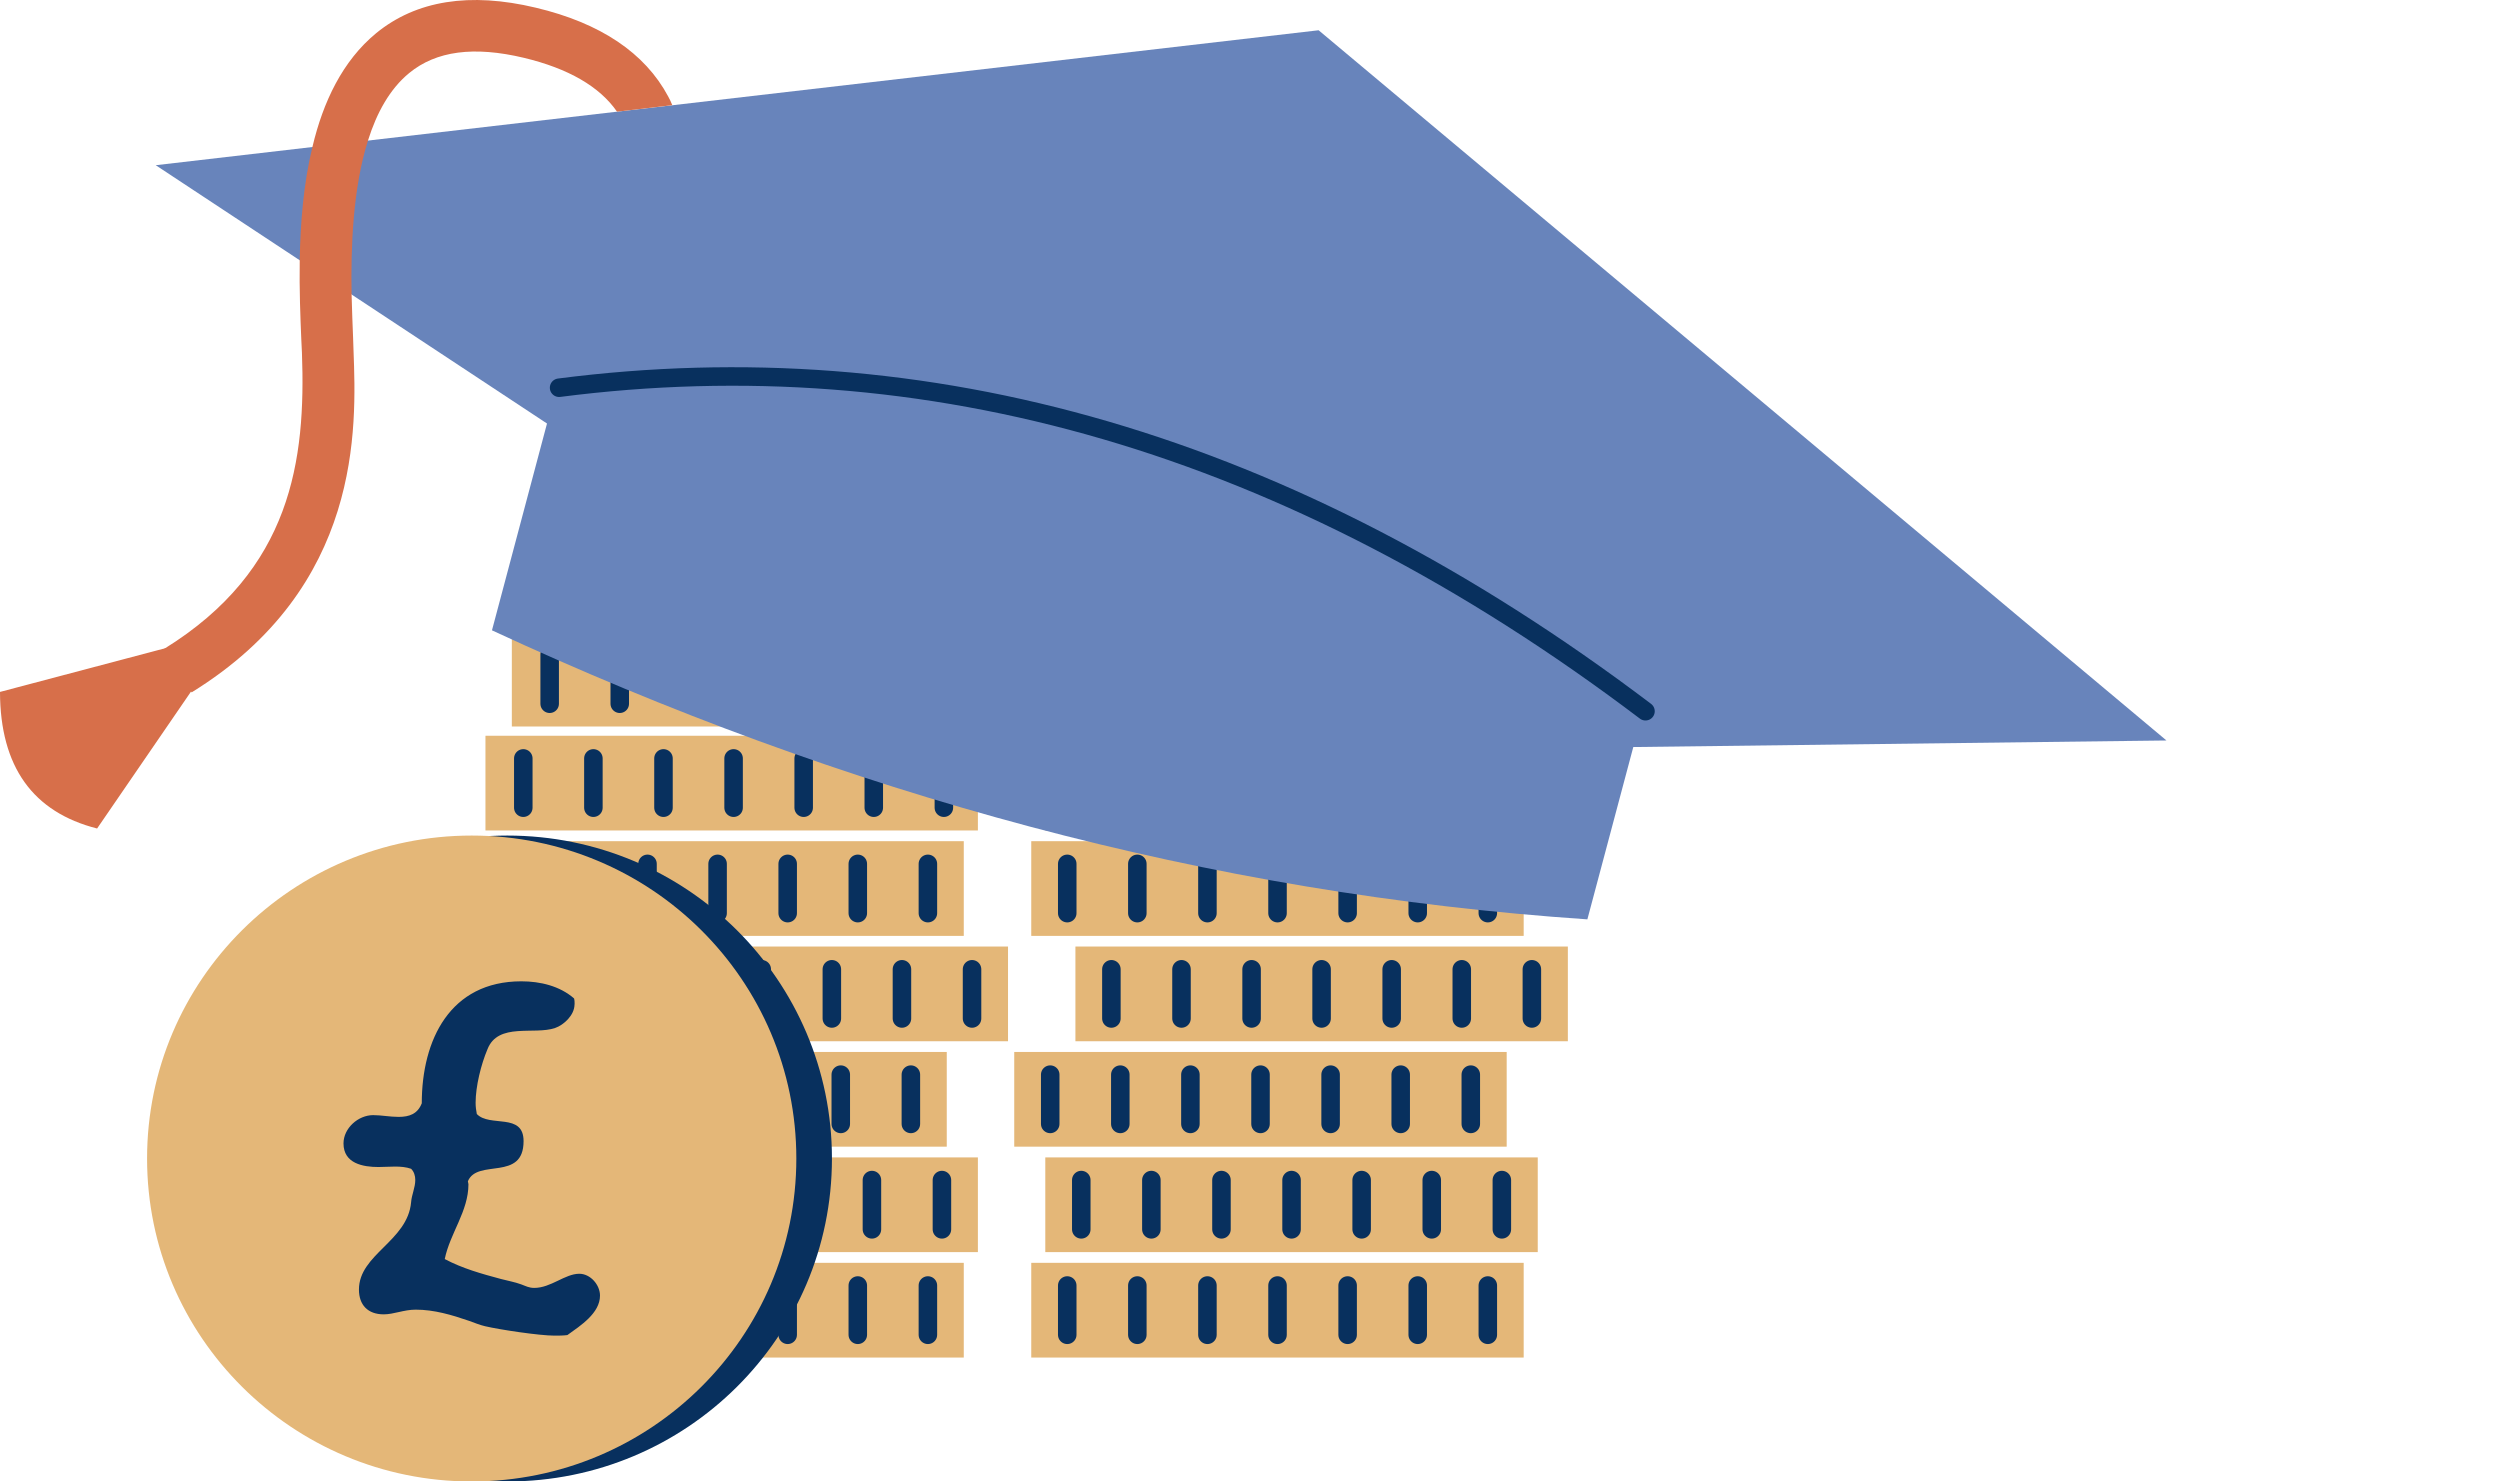 <svg width="135" height="80" viewBox="0 0 135 80" fill="none" xmlns="http://www.w3.org/2000/svg">
<g id="icon">
<g id="USP 2">
<g id="Group 139">
<path id="Vector" d="M25.452 50.538H52.044V45.424H25.452V50.538Z" fill="#E4B778"/>
<path id="Vector_2" d="M27.841 56.227H54.433V51.113H27.841V56.227Z" fill="#E4B778"/>
<path id="Vector_3" d="M24.533 61.92H51.125V56.806H24.533V61.92Z" fill="#E4B778"/>
<path id="Vector_4" d="M26.215 67.614H52.806V62.5H26.215V67.614Z" fill="#E4B778"/>
<path id="Vector_5" d="M25.452 73.308H52.044V68.193H25.452V73.308Z" fill="#E4B778"/>
<g id="Group 140">
<path id="Vector_6" d="M26.215 44.845H52.806V39.731H26.215V44.845Z" fill="#E4B778"/>
<path id="Vector_7" d="M28.258 43.616V40.954" stroke="#08305E" stroke-miterlimit="10" stroke-linecap="round"/>
<path id="Vector_8" d="M32.043 43.616V40.954" stroke="#08305E" stroke-miterlimit="10" stroke-linecap="round"/>
<path id="Vector_9" d="M35.828 43.616V40.954" stroke="#08305E" stroke-miterlimit="10" stroke-linecap="round"/>
<path id="Vector_10" d="M39.614 43.616V40.954" stroke="#08305E" stroke-miterlimit="10" stroke-linecap="round"/>
<path id="Vector_11" d="M43.399 43.616V40.954" stroke="#08305E" stroke-miterlimit="10" stroke-linecap="round"/>
<path id="Vector_12" d="M47.184 43.616V40.954" stroke="#08305E" stroke-miterlimit="10" stroke-linecap="round"/>
<path id="Vector_13" d="M50.969 43.616V40.954" stroke="#08305E" stroke-miterlimit="10" stroke-linecap="round"/>
</g>
<g id="Group 141">
<path id="Vector_14" d="M27.639 39.231H54.23V34.117H27.639V39.231Z" fill="#E4B778"/>
<path id="Vector_15" d="M29.682 38.002V35.34" stroke="#08305E" stroke-miterlimit="10" stroke-linecap="round"/>
<path id="Vector_16" d="M33.467 38.002V35.34" stroke="#08305E" stroke-miterlimit="10" stroke-linecap="round"/>
<path id="Vector_17" d="M37.252 38.002V35.34" stroke="#08305E" stroke-miterlimit="10" stroke-linecap="round"/>
<path id="Vector_18" d="M41.037 38.002V35.34" stroke="#08305E" stroke-miterlimit="10" stroke-linecap="round"/>
<path id="Vector_19" d="M44.822 38.002V35.34" stroke="#08305E" stroke-miterlimit="10" stroke-linecap="round"/>
<path id="Vector_20" d="M48.608 38.002V35.34" stroke="#08305E" stroke-miterlimit="10" stroke-linecap="round"/>
<path id="Vector_21" d="M52.393 38.002V35.34" stroke="#08305E" stroke-miterlimit="10" stroke-linecap="round"/>
</g>
<path id="Vector_22" d="M27.395 49.31V46.648" stroke="#08305E" stroke-miterlimit="10" stroke-linecap="round"/>
<path id="Vector_23" d="M31.18 49.31V46.648" stroke="#08305E" stroke-miterlimit="10" stroke-linecap="round"/>
<path id="Vector_24" d="M34.965 49.31V46.648" stroke="#08305E" stroke-miterlimit="10" stroke-linecap="round"/>
<path id="Vector_25" d="M38.75 49.31V46.648" stroke="#08305E" stroke-miterlimit="10" stroke-linecap="round"/>
<path id="Vector_26" d="M42.535 49.31V46.648" stroke="#08305E" stroke-miterlimit="10" stroke-linecap="round"/>
<path id="Vector_27" d="M46.321 49.31V46.648" stroke="#08305E" stroke-miterlimit="10" stroke-linecap="round"/>
<path id="Vector_28" d="M50.106 49.31V46.648" stroke="#08305E" stroke-miterlimit="10" stroke-linecap="round"/>
<path id="Vector_29" d="M29.779 54.998V52.341" stroke="#08305E" stroke-miterlimit="10" stroke-linecap="round"/>
<path id="Vector_30" d="M33.564 54.998V52.341" stroke="#08305E" stroke-miterlimit="10" stroke-linecap="round"/>
<path id="Vector_31" d="M37.35 54.998V52.341" stroke="#08305E" stroke-miterlimit="10" stroke-linecap="round"/>
<path id="Vector_32" d="M41.135 54.998V52.341" stroke="#08305E" stroke-miterlimit="10" stroke-linecap="round"/>
<path id="Vector_33" d="M44.92 54.998V52.341" stroke="#08305E" stroke-miterlimit="10" stroke-linecap="round"/>
<path id="Vector_34" d="M48.705 54.998V52.341" stroke="#08305E" stroke-miterlimit="10" stroke-linecap="round"/>
<path id="Vector_35" d="M52.49 54.998V52.341" stroke="#08305E" stroke-miterlimit="10" stroke-linecap="round"/>
<path id="Vector_36" d="M26.476 60.692V58.03" stroke="#08305E" stroke-miterlimit="10" stroke-linecap="round"/>
<path id="Vector_37" d="M30.261 60.692V58.03" stroke="#08305E" stroke-miterlimit="10" stroke-linecap="round"/>
<path id="Vector_38" d="M34.046 60.692V58.03" stroke="#08305E" stroke-miterlimit="10" stroke-linecap="round"/>
<path id="Vector_39" d="M37.831 60.692V58.03" stroke="#08305E" stroke-miterlimit="10" stroke-linecap="round"/>
<path id="Vector_40" d="M41.617 60.692V58.03" stroke="#08305E" stroke-miterlimit="10" stroke-linecap="round"/>
<path id="Vector_41" d="M45.402 60.692V58.03" stroke="#08305E" stroke-miterlimit="10" stroke-linecap="round"/>
<path id="Vector_42" d="M49.187 60.692V58.03" stroke="#08305E" stroke-miterlimit="10" stroke-linecap="round"/>
<path id="Vector_43" d="M28.158 66.385V63.723" stroke="#08305E" stroke-miterlimit="10" stroke-linecap="round"/>
<path id="Vector_44" d="M31.943 66.385V63.723" stroke="#08305E" stroke-miterlimit="10" stroke-linecap="round"/>
<path id="Vector_45" d="M35.728 66.385V63.723" stroke="#08305E" stroke-miterlimit="10" stroke-linecap="round"/>
<path id="Vector_46" d="M39.513 66.385V63.723" stroke="#08305E" stroke-miterlimit="10" stroke-linecap="round"/>
<path id="Vector_47" d="M43.298 66.385V63.723" stroke="#08305E" stroke-miterlimit="10" stroke-linecap="round"/>
<path id="Vector_48" d="M47.084 66.385V63.723" stroke="#08305E" stroke-miterlimit="10" stroke-linecap="round"/>
<path id="Vector_49" d="M50.864 66.385V63.723" stroke="#08305E" stroke-miterlimit="10" stroke-linecap="round"/>
<path id="Vector_50" d="M27.395 72.079V69.417" stroke="#08305E" stroke-miterlimit="10" stroke-linecap="round"/>
<path id="Vector_51" d="M31.18 72.079V69.417" stroke="#08305E" stroke-miterlimit="10" stroke-linecap="round"/>
<path id="Vector_52" d="M34.965 72.079V69.417" stroke="#08305E" stroke-miterlimit="10" stroke-linecap="round"/>
<path id="Vector_53" d="M38.75 72.079V69.417" stroke="#08305E" stroke-miterlimit="10" stroke-linecap="round"/>
<path id="Vector_54" d="M42.535 72.079V69.417" stroke="#08305E" stroke-miterlimit="10" stroke-linecap="round"/>
<path id="Vector_55" d="M46.321 72.079V69.417" stroke="#08305E" stroke-miterlimit="10" stroke-linecap="round"/>
<path id="Vector_56" d="M50.106 72.079V69.417" stroke="#08305E" stroke-miterlimit="10" stroke-linecap="round"/>
<path id="Vector_57" d="M56.446 44.845H83.038V39.731H56.446V44.845Z" fill="#E4B778"/>
<path id="Vector_58" d="M55.688 50.538H82.279V45.424H55.688V50.538Z" fill="#E4B778"/>
<path id="Vector_59" d="M58.073 56.227H84.664V51.113H58.073V56.227Z" fill="#E4B778"/>
<path id="Vector_60" d="M54.769 61.92H81.361V56.806H54.769V61.92Z" fill="#E4B778"/>
<path id="Vector_61" d="M56.446 67.614H83.038V62.5H56.446V67.614Z" fill="#E4B778"/>
<path id="Vector_62" d="M55.688 73.308H82.279V68.193H55.688V73.308Z" fill="#E4B778"/>
<path id="Vector_63" d="M58.494 43.616V40.954" stroke="#08305E" stroke-miterlimit="10" stroke-linecap="round"/>
<path id="Vector_64" d="M62.279 43.616V40.954" stroke="#08305E" stroke-miterlimit="10" stroke-linecap="round"/>
<path id="Vector_65" d="M66.065 43.616V40.954" stroke="#08305E" stroke-miterlimit="10" stroke-linecap="round"/>
<path id="Vector_66" d="M69.85 43.616V40.954" stroke="#08305E" stroke-miterlimit="10" stroke-linecap="round"/>
<path id="Vector_67" d="M73.635 43.616V40.954" stroke="#08305E" stroke-miterlimit="10" stroke-linecap="round"/>
<path id="Vector_68" d="M77.42 43.616V40.954" stroke="#08305E" stroke-miterlimit="10" stroke-linecap="round"/>
<path id="Vector_69" d="M81.205 43.616V40.954" stroke="#08305E" stroke-miterlimit="10" stroke-linecap="round"/>
<path id="Vector_70" d="M57.631 49.31V46.648" stroke="#08305E" stroke-miterlimit="10" stroke-linecap="round"/>
<path id="Vector_71" d="M61.416 49.31V46.648" stroke="#08305E" stroke-miterlimit="10" stroke-linecap="round"/>
<path id="Vector_72" d="M65.201 49.31V46.648" stroke="#08305E" stroke-miterlimit="10" stroke-linecap="round"/>
<path id="Vector_73" d="M68.986 49.31V46.648" stroke="#08305E" stroke-miterlimit="10" stroke-linecap="round"/>
<path id="Vector_74" d="M72.772 49.31V46.648" stroke="#08305E" stroke-miterlimit="10" stroke-linecap="round"/>
<path id="Vector_75" d="M76.557 49.31V46.648" stroke="#08305E" stroke-miterlimit="10" stroke-linecap="round"/>
<path id="Vector_76" d="M80.342 49.31V46.648" stroke="#08305E" stroke-miterlimit="10" stroke-linecap="round"/>
<path id="Vector_77" d="M60.015 54.998V52.341" stroke="#08305E" stroke-miterlimit="10" stroke-linecap="round"/>
<path id="Vector_78" d="M63.801 54.998V52.341" stroke="#08305E" stroke-miterlimit="10" stroke-linecap="round"/>
<path id="Vector_79" d="M67.586 54.998V52.341" stroke="#08305E" stroke-miterlimit="10" stroke-linecap="round"/>
<path id="Vector_80" d="M71.366 54.998V52.341" stroke="#08305E" stroke-miterlimit="10" stroke-linecap="round"/>
<path id="Vector_81" d="M75.151 54.998V52.341" stroke="#08305E" stroke-miterlimit="10" stroke-linecap="round"/>
<path id="Vector_82" d="M78.936 54.998V52.341" stroke="#08305E" stroke-miterlimit="10" stroke-linecap="round"/>
<path id="Vector_83" d="M82.721 54.998V52.341" stroke="#08305E" stroke-miterlimit="10" stroke-linecap="round"/>
<path id="Vector_84" d="M56.712 60.692V58.03" stroke="#08305E" stroke-miterlimit="10" stroke-linecap="round"/>
<path id="Vector_85" d="M60.497 60.692V58.03" stroke="#08305E" stroke-miterlimit="10" stroke-linecap="round"/>
<path id="Vector_86" d="M64.282 60.692V58.03" stroke="#08305E" stroke-miterlimit="10" stroke-linecap="round"/>
<path id="Vector_87" d="M68.068 60.692V58.03" stroke="#08305E" stroke-miterlimit="10" stroke-linecap="round"/>
<path id="Vector_88" d="M71.853 60.692V58.03" stroke="#08305E" stroke-miterlimit="10" stroke-linecap="round"/>
<path id="Vector_89" d="M75.638 60.692V58.03" stroke="#08305E" stroke-miterlimit="10" stroke-linecap="round"/>
<path id="Vector_90" d="M79.423 60.692V58.03" stroke="#08305E" stroke-miterlimit="10" stroke-linecap="round"/>
<path id="Vector_91" d="M58.389 66.385V63.723" stroke="#08305E" stroke-miterlimit="10" stroke-linecap="round"/>
<path id="Vector_92" d="M62.174 66.385V63.723" stroke="#08305E" stroke-miterlimit="10" stroke-linecap="round"/>
<path id="Vector_93" d="M65.959 66.385V63.723" stroke="#08305E" stroke-miterlimit="10" stroke-linecap="round"/>
<path id="Vector_94" d="M69.744 66.385V63.723" stroke="#08305E" stroke-miterlimit="10" stroke-linecap="round"/>
<path id="Vector_95" d="M73.529 66.385V63.723" stroke="#08305E" stroke-miterlimit="10" stroke-linecap="round"/>
<path id="Vector_96" d="M77.315 66.385V63.723" stroke="#08305E" stroke-miterlimit="10" stroke-linecap="round"/>
<path id="Vector_97" d="M81.1 66.385V63.723" stroke="#08305E" stroke-miterlimit="10" stroke-linecap="round"/>
<path id="Vector_98" d="M57.631 72.079V69.417" stroke="#08305E" stroke-miterlimit="10" stroke-linecap="round"/>
<path id="Vector_99" d="M61.416 72.079V69.417" stroke="#08305E" stroke-miterlimit="10" stroke-linecap="round"/>
<path id="Vector_100" d="M65.201 72.079V69.417" stroke="#08305E" stroke-miterlimit="10" stroke-linecap="round"/>
<path id="Vector_101" d="M68.986 72.079V69.417" stroke="#08305E" stroke-miterlimit="10" stroke-linecap="round"/>
<path id="Vector_102" d="M72.772 72.079V69.417" stroke="#08305E" stroke-miterlimit="10" stroke-linecap="round"/>
<path id="Vector_103" d="M76.557 72.079V69.417" stroke="#08305E" stroke-miterlimit="10" stroke-linecap="round"/>
<path id="Vector_104" d="M80.342 72.079V69.417" stroke="#08305E" stroke-miterlimit="10" stroke-linecap="round"/>
<path id="Vector_105" d="M27.395 80C37.076 80 44.925 72.192 44.925 62.56C44.925 52.928 37.076 45.12 27.395 45.12C17.713 45.12 9.864 52.928 9.864 62.56C9.864 72.192 17.713 80 27.395 80Z" fill="#08305E"/>
<path id="Vector_106" d="M25.472 80C35.154 80 43.002 72.192 43.002 62.56C43.002 52.928 35.154 45.12 25.472 45.12C15.79 45.12 7.942 52.928 7.942 62.56C7.942 72.192 15.79 80 25.472 80Z" fill="#E4B778"/>
<path id="Vector_107" d="M31.024 54.239C31.024 54.813 30.447 55.353 29.97 55.513C28.851 55.897 26.898 55.198 26.325 56.656C25.974 57.486 25.683 58.664 25.683 59.553C25.683 59.778 25.713 59.968 25.748 60.157C26.451 60.892 28.273 60.063 28.273 61.621C28.273 63.818 25.778 62.545 25.266 63.788L25.296 63.948C25.296 65.412 24.302 66.59 24.016 67.989C24.975 68.498 25.999 68.783 27.058 69.067C27.41 69.162 27.796 69.227 28.148 69.357C28.404 69.452 28.564 69.547 28.851 69.547C29.749 69.547 30.512 68.783 31.28 68.783C31.888 68.783 32.4 69.387 32.4 69.961C32.4 70.915 31.346 71.585 30.638 72.094C30.412 72.124 30.191 72.124 29.935 72.124C29.137 72.124 26.993 71.804 26.19 71.615C25.904 71.55 25.613 71.425 25.326 71.325C24.398 71.005 23.439 70.721 22.45 70.721C21.807 70.721 21.265 70.975 20.723 70.975C19.86 70.975 19.383 70.466 19.383 69.637C19.383 67.729 22.008 67.025 22.199 64.927C22.229 64.513 22.425 64.133 22.425 63.718C22.425 63.494 22.36 63.274 22.199 63.114C21.657 62.924 21.014 63.019 20.437 63.019C19.604 63.019 18.549 62.83 18.549 61.746C18.549 60.917 19.348 60.217 20.151 60.217C20.598 60.217 21.049 60.312 21.526 60.312C22.104 60.312 22.55 60.153 22.776 59.578C22.776 56.142 24.312 52.991 28.153 52.991C29.177 52.991 30.231 53.245 30.999 53.915C31.029 54.009 31.029 54.139 31.029 54.234L31.024 54.239Z" fill="#08305E"/>
</g>
<g id="Group 138">
<path id="Vector_108" d="M88.198 40.34L85.718 49.645C65.287 48.266 45.608 42.877 26.566 34.038L29.538 22.87L8.409 8.921L71.205 1.634L116.989 39.986L88.198 40.34Z" fill="#6884BB"/>
<path id="Vector_109" d="M30.191 20.937C49.97 18.39 69.538 23.789 88.856 38.407" stroke="#08305E" stroke-miterlimit="10" stroke-linecap="round"/>
<path id="Vector_110" d="M36.305 5.68L33.324 6.029H33.318C32.375 4.671 30.688 3.697 28.293 3.123C25.587 2.478 23.554 2.748 22.099 3.942C21.049 4.801 20.341 6.094 19.875 7.577C19.051 10.169 18.941 13.366 18.986 15.898C19.006 16.762 19.041 17.551 19.066 18.21L19.091 18.95C19.247 23.09 19.568 31.7 10.346 37.389L8.876 35.031C15.763 30.771 16.516 24.833 16.305 19.049L16.27 18.33C16.22 17.127 16.16 15.648 16.185 14.045C16.22 12.082 16.381 9.94 16.873 7.927C17.445 5.51 18.494 3.287 20.316 1.789C22.47 0.026 25.367 -0.438 28.936 0.416C32.425 1.245 34.825 2.858 36.08 5.205C36.165 5.36 36.24 5.515 36.3 5.67L36.305 5.68Z" fill="#D76F4A"/>
<path id="Vector_111" d="M5.246 44.74C1.777 43.856 0.01 41.409 0 37.364L8.971 34.991L10.477 37.109L5.246 44.735V44.74Z" fill="#D76F4A"/>
</g>
</g>
</g>
</svg>

